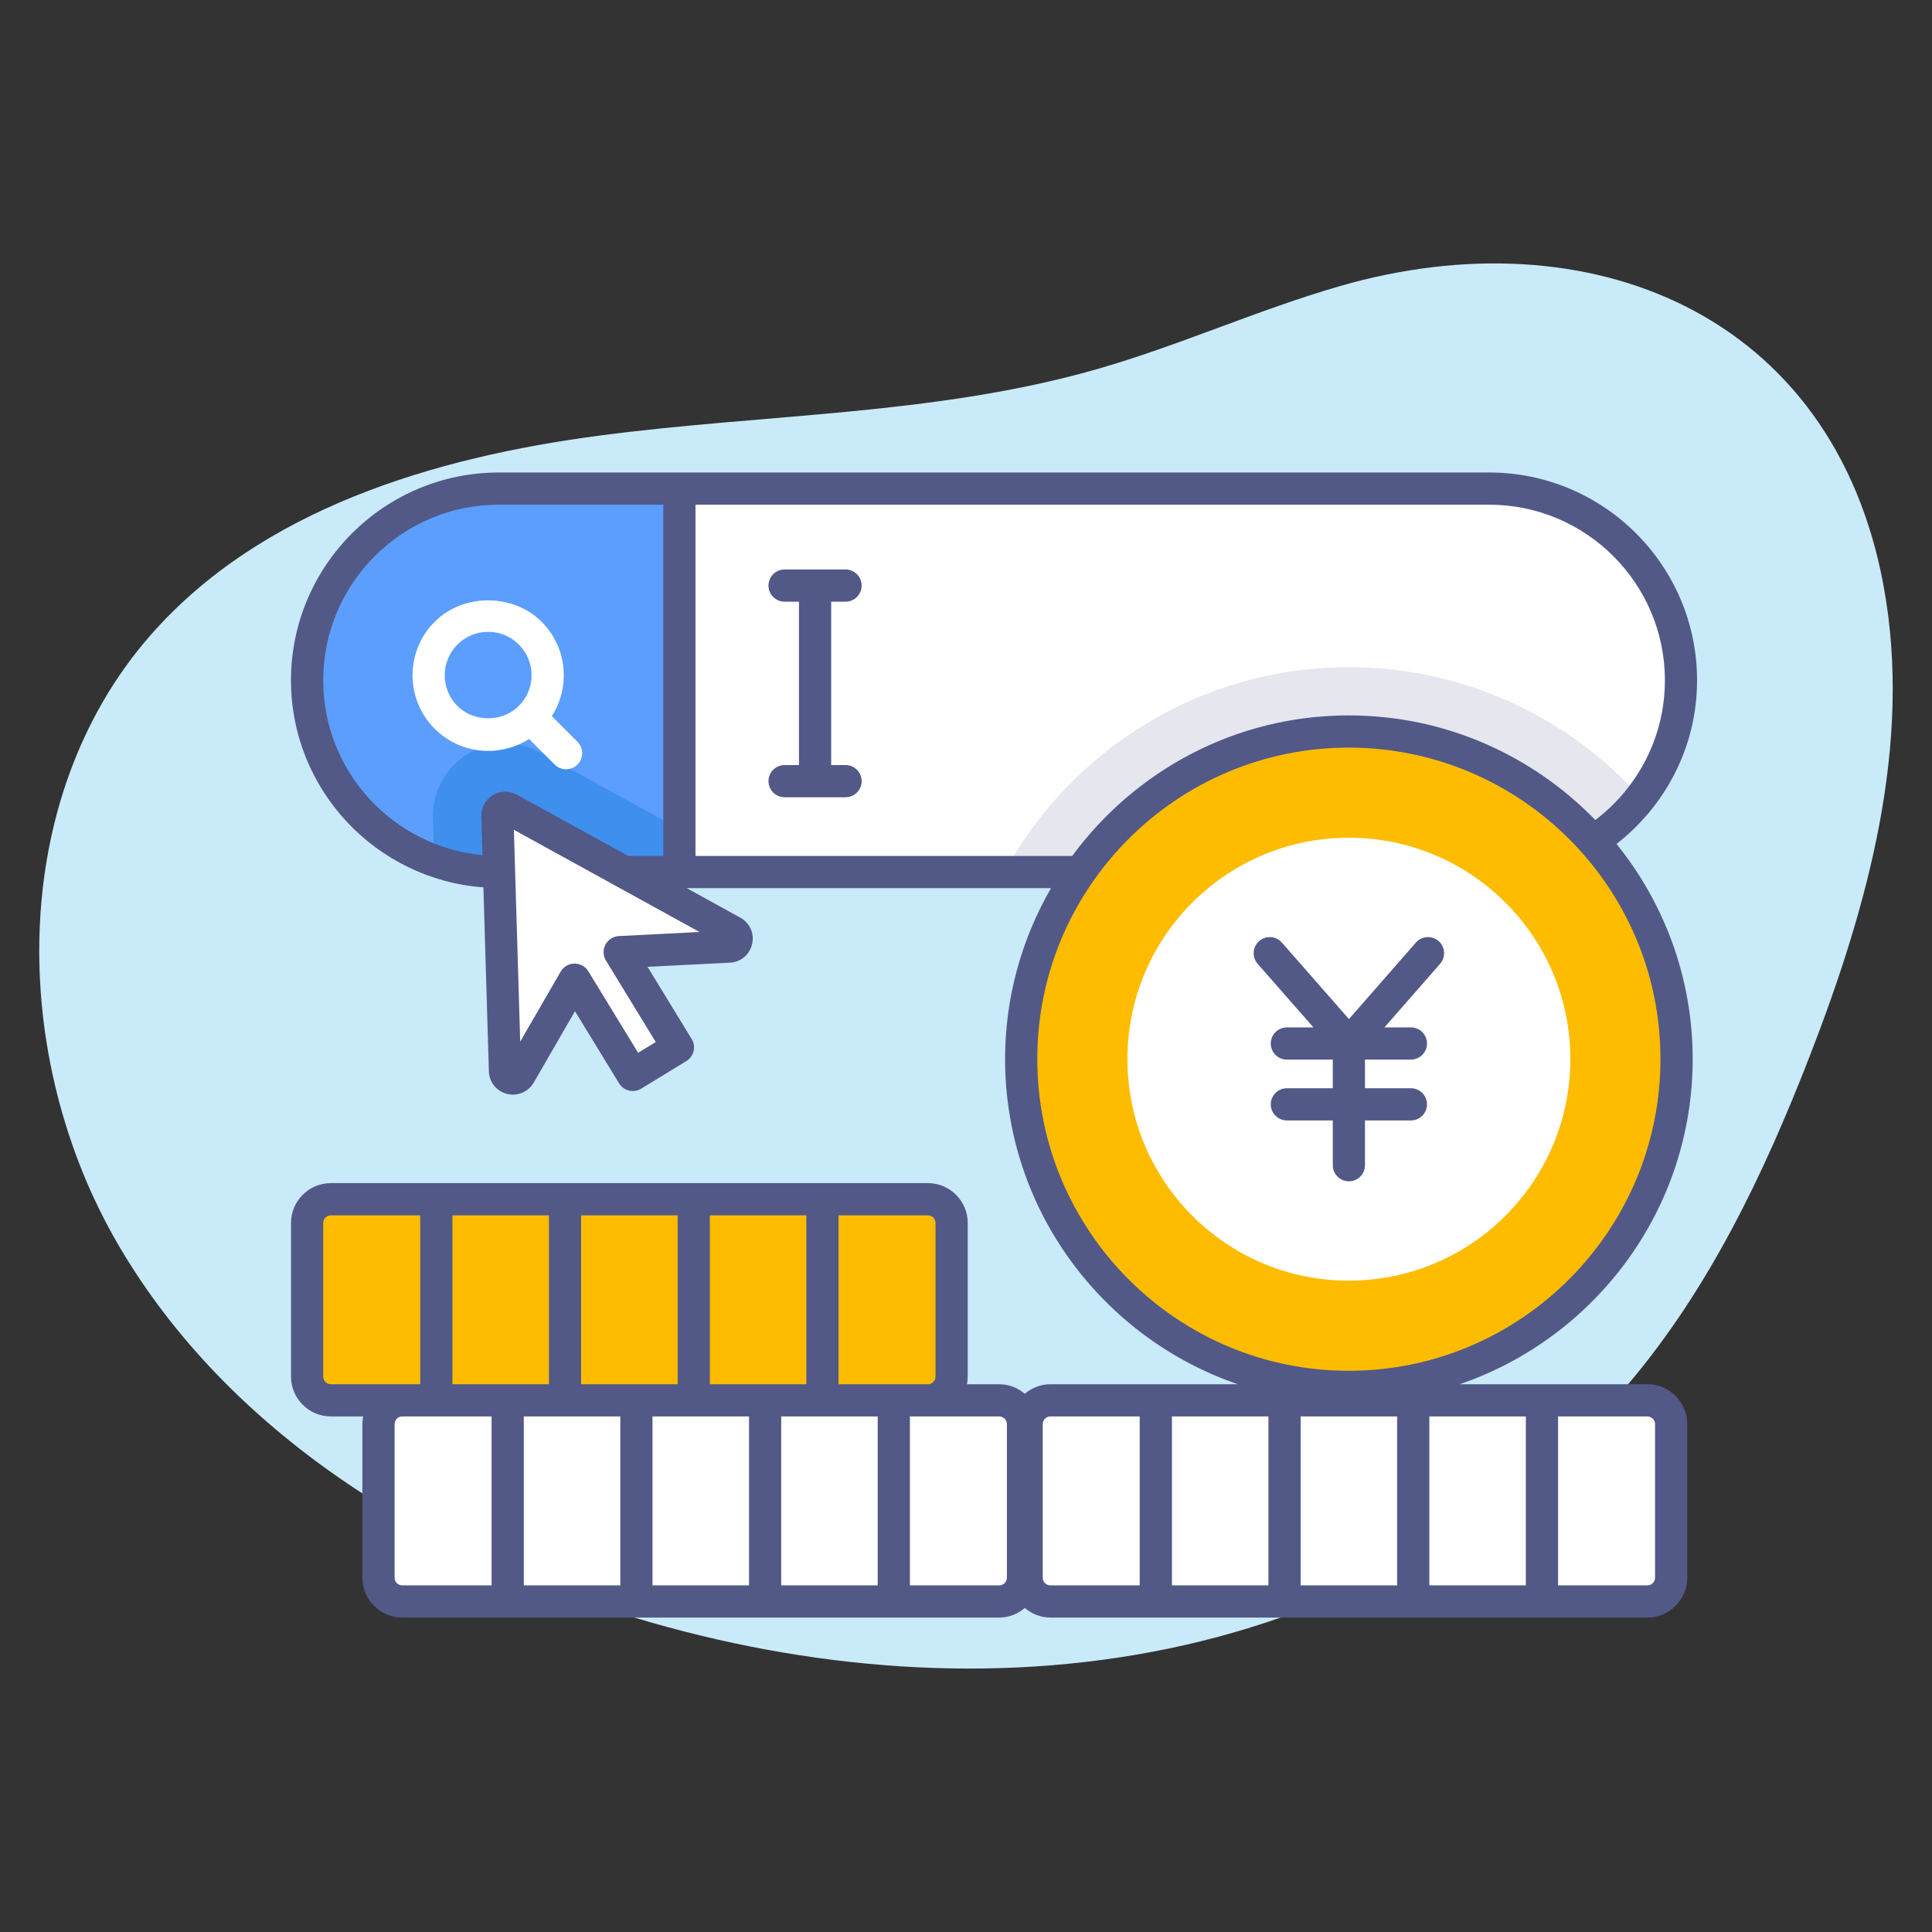 <svg xmlns="http://www.w3.org/2000/svg" version="1.1" xmlns:xlink="http://www.w3.org/1999/xlink" xmlns:svgjs="http://svgjs.com/svgjs" width="512" height="512" x="0" y="0" viewBox="0 0 90 90" style="enable-background:new 0 0 512 512" xml:space="preserve" class=""><rect x="0" y="0" width="90" height="90" fill="#333333" stroke="none"/><g><g><path d="m62.406 13.331c-3.826 1.106-7.475 2.768-11.304 3.865-7.499 2.15-15.43 2.074-23.164 3.094s-15.775 3.427-20.919 9.292c-6.684 7.621-6.615 19.678-1.496 28.427s14.385 14.45 24.094 17.363c8.026 2.408 16.637 3.127 24.841 1.421s15.971-5.923 21.39-12.315c3.786-4.467 6.344-9.84 8.463-15.299 2.704-6.966 4.784-14.507 3.439-21.857-2.329-12.732-13.734-17.349-25.344-13.991z" fill="#C9EAF9" data-original="#c9eaf9" class=""></path><g><g><path d="m78.308 31.69c0 2.07-.7 3.97-1.88 5.47-.55.7-1.19 1.31-1.91 1.82-1.45 1.04-3.23 1.64-5.14 1.64h-46.14c-4.93 0-8.93-4-8.93-8.93 0-2.46 1-4.7 2.62-6.31 1.61-1.62 3.85-2.62 6.31-2.62h46.14c4.93 0 8.93 4 8.93 8.93z" fill="#FFFFFF" data-original="#ffffff"></path></g><g><path d="m76.428 37.16c-.55.7-1.19 1.31-1.91 1.82-1.45 1.04-3.23 1.64-5.14 1.64h-22.59c3.1-5.68 9.13-9.54 16.04-9.54 5.4 0 10.26 2.35 13.6 6.08z" fill="#E6E6EF" data-original="#e6e6ef"></path></g><path d="m47.656 66.341v7.155c0 .611-.496 1.107-1.107 1.107h-27.81c-.611 0-1.107-.496-1.107-1.107v-7.155c0-.611.496-1.107 1.107-1.107h27.81c.611 0 1.107.495 1.107 1.107z" fill="#FFFFFF" data-original="#ffffff"></path><g><path d="m44.33 56.972v7.155c0 .611-.496 1.107-1.107 1.107h-27.81c-.611 0-1.107-.496-1.107-1.107v-7.155c0-.611.496-1.107 1.107-1.107h27.81c.612 0 1.107.495 1.107 1.107z" fill="#FEBC00" data-original="#febc00"></path></g><path d="m77.848 66.341v7.155c0 .611-.496 1.107-1.107 1.107h-27.81c-.611 0-1.107-.496-1.107-1.107v-7.155c0-.611.496-1.107 1.107-1.107h27.81c.612 0 1.107.495 1.107 1.107z" fill="#FFFFFF" data-original="#ffffff"></path><g><path d="m31.648 22.76v17.86h-8.41c-1.05 0-2.07-.18-3.01-.52-1.25-.45-2.38-1.17-3.3-2.1-1.62-1.61-2.62-3.85-2.62-6.31 0-4.93 4-8.93 8.93-8.93z" fill="#5C9EFE" data-original="#5c9efe"></path></g><g><path d="m31.648 38.62v2h-8.41c-1.05 0-2.07-.18-3.01-.52l-.06-2c-.03-.9.32-1.79.95-2.44.63-.66 1.51-1.03 2.42-1.03.57 0 1.13.14 1.63.42z" fill="#3F8FEF" data-original="#3f8fef"></path></g><g><g><path d="m22.739 34.98c-.94 0-1.825-.367-2.491-1.033-1.373-1.374-1.373-3.608 0-4.982 1.333-1.333 3.653-1.33 4.982 0 .666.666 1.033 1.551 1.033 2.491 0 .941-.367 1.826-1.033 2.491-.664.666-1.549 1.033-2.491 1.033zm0-5.547c-.54 0-1.048.21-1.431.593-.788.789-.788 2.073 0 2.861.766.765 2.096.766 2.861 0 .383-.382.594-.891.594-1.431s-.211-1.048-.594-1.431c-.381-.382-.89-.592-1.43-.592z" fill="#FFFFFF" data-original="#ffffff"></path></g><g><path d="m26.369 35.836c-.192 0-.384-.073-.53-.22l-1.669-1.669c-.293-.293-.293-.768 0-1.061s.768-.293 1.061 0l1.669 1.669c.293.293.293.768 0 1.061-.147.147-.338.22-.531.22z" fill="#FFFFFF" data-original="#ffffff"></path></g></g><g><path d="m33.966 44.097-5.098.258 2.712 4.436-2.1 1.284-2.712-4.436-2.554 4.42c-.187.319-.679.198-.689-.174l-.354-11.877c-.009-.285.294-.471.544-.333l10.41 5.73c.326.178.21.67-.159.692z" fill="#FFFFFF" data-original="#ffffff"></path></g><g><g><path d="m78.101 49.332c0 8.439-6.836 15.274-15.274 15.274-8.42 0-15.256-6.836-15.256-15.274 0-8.42 6.835-15.256 15.256-15.256 8.439 0 15.274 6.836 15.274 15.256z" fill="#FEBC00" data-original="#febc00"></path></g><g><path d="m73.152 49.335c0 5.703-4.619 10.322-10.322 10.322-5.69 0-10.31-4.619-10.31-10.322 0-5.69 4.619-10.31 10.31-10.31 5.703 0 10.322 4.62 10.322 10.31z" fill="#FFFFFF" data-original="#ffffff"></path></g><g fill="#525987"><path d="m39.389 28.029c.414 0 .75-.336.75-.75s-.336-.75-.75-.75h-2.84c-.414 0-.75.336-.75.75s.336.75.75.75h.67v7.61h-.67c-.414 0-.75.336-.75.75s.336.75.75.75h2.84c.414 0 .75-.336.75-.75s-.336-.75-.75-.75h-.67v-7.61z" fill="#525987" data-original="#525987" class=""></path><path d="m78.851 49.332c0-3.791-1.333-7.274-3.547-10.019 2.275-1.772 3.752-4.52 3.752-7.621 0-5.338-4.343-9.681-9.681-9.681-47.194-.002-42.892 0-46.138 0-5.339 0-9.682 4.343-9.682 9.681 0 5.096 3.96 9.275 8.964 9.645l.255 8.567c.014.503.35.926.838 1.052.095.024.191.037.285.037.391 0 .756-.204.965-.559l1.923-3.328 2.054 3.359c.214.353.675.464 1.03.249l2.101-1.284c.17-.104.292-.271.339-.464.046-.193.015-.397-.09-.567l-2.054-3.36 3.839-.194h.006c.504-.029.917-.38 1.028-.873.11-.491-.112-.984-.553-1.225l-2.496-1.374h16.971c-1.353 2.347-2.139 5.06-2.139 7.958 0 7.025 4.545 12.994 10.841 15.152h-8.731c-.455 0-.868.171-1.191.445-.323-.273-.736-.445-1.191-.445h-1.505c.023-.116.036-.235.036-.357v-7.155c0-1.024-.833-1.857-1.856-1.857h-27.811c-1.024 0-1.857.833-1.857 1.857v7.155c0 1.024.833 1.857 1.857 1.857h1.505c-.023.116-.036.235-.036.357v7.155c0 1.024.833 1.857 1.856 1.857h27.811c.455 0 .868-.171 1.191-.445.323.273.736.445 1.191.445h27.811c1.024 0 1.857-.833 1.857-1.857v-7.155c0-1.024-.833-1.857-1.857-1.857h-8.743c6.302-2.157 10.852-8.127 10.852-15.151zm-7.771 16.652v7.869h-4.496v-7.869zm-5.996 7.869h-4.496v-7.869h4.496zm-5.996 0h-4.495v-7.869h4.495zm-15.508-16.881v7.155c0 .197-.16.357-.356.357h-4.162v-7.869h4.162c.196 0 .356.16.356.357zm-10.513 7.512v-7.869h4.495v7.869zm-1.5 0h-4.496v-7.869h4.496zm-5.996 0h-4.496v-7.869h4.496zm3.325 1.5v7.869h-4.495v-7.869zm1.5 0h4.496v7.869h-4.496zm5.996 0h4.495v7.869h-4.495zm-21.336-1.857v-7.155c0-.197.16-.357.357-.357h4.161v7.869h-.836-3.325c-.197 0-.357-.161-.357-.357zm3.326 9.369v-7.156c0-.197.16-.357.356-.357h4.162v7.869h-4.162c-.196.001-.356-.159-.356-.356zm28.523 0c0 .197-.16.357-.356.357h-4.162v-7.869h.837 3.325c.196 0 .356.16.356.357zm1.669 0v-7.156c0-.197.16-.357.356-.357h4.162v7.869h-4.162c-.195.001-.356-.159-.356-.356zm28.525-7.156v7.155c0 .197-.16.357-.357.357h-4.162v-7.869h4.161c.198.001.358.161.358.357zm-54.146-29.297c-.342.209-.546.588-.532.986l.054 1.805c-4.155-.386-7.419-3.889-7.419-8.143 0-4.511 3.67-8.181 8.182-8.181h7.66v16.36h-1.639l-5.18-2.852c-.352-.193-.784-.184-1.126.025zm5.876 6.563c-.264.013-.502.165-.625.399-.124.234-.115.516.023.741l2.32 3.796-.82.501-2.32-3.796c-.136-.223-.379-.359-.64-.359-.003 0-.006 0-.009 0-.265.003-.508.146-.641.375l-1.884 3.26-.294-9.868 8.648 4.761zm3.569-3.733v-16.362h36.978c4.511 0 8.181 3.67 8.181 8.181 0 2.655-1.275 5.012-3.24 6.507-2.914-2.999-6.983-4.873-11.488-4.873-5.285 0-9.966 2.586-12.882 6.547zm30.429 23.983c-7.999 0-14.506-6.516-14.506-14.524 0-7.998 6.507-14.505 14.506-14.505 8.008 0 14.523 6.507 14.523 14.505.001 8.008-6.515 14.524-14.523 14.524z" fill="#525987" data-original="#525987" class=""></path><path d="m65.957 43.909-3.118 3.563-3.125-3.563c-.272-.313-.748-.343-1.058-.069-.312.273-.343.747-.069 1.059l2.598 2.962h-1.238c-.414 0-.75.336-.75.75s.336.75.75.75h2.139v1.334h-2.139c-.414 0-.75.336-.75.75s.336.75.75.75h2.139v2.085c0 .414.336.75.75.75s.75-.336.75-.75v-2.085h2.14c.414 0 .75-.336.75-.75s-.336-.75-.75-.75h-2.14v-1.335h2.14c.414 0 .75-.336.75-.75s-.336-.75-.75-.75h-1.233l2.593-2.963c.272-.312.241-.786-.07-1.059-.311-.271-.785-.242-1.059.071z" fill="#525987" data-original="#525987" class=""></path></g></g></g></g></g></svg>